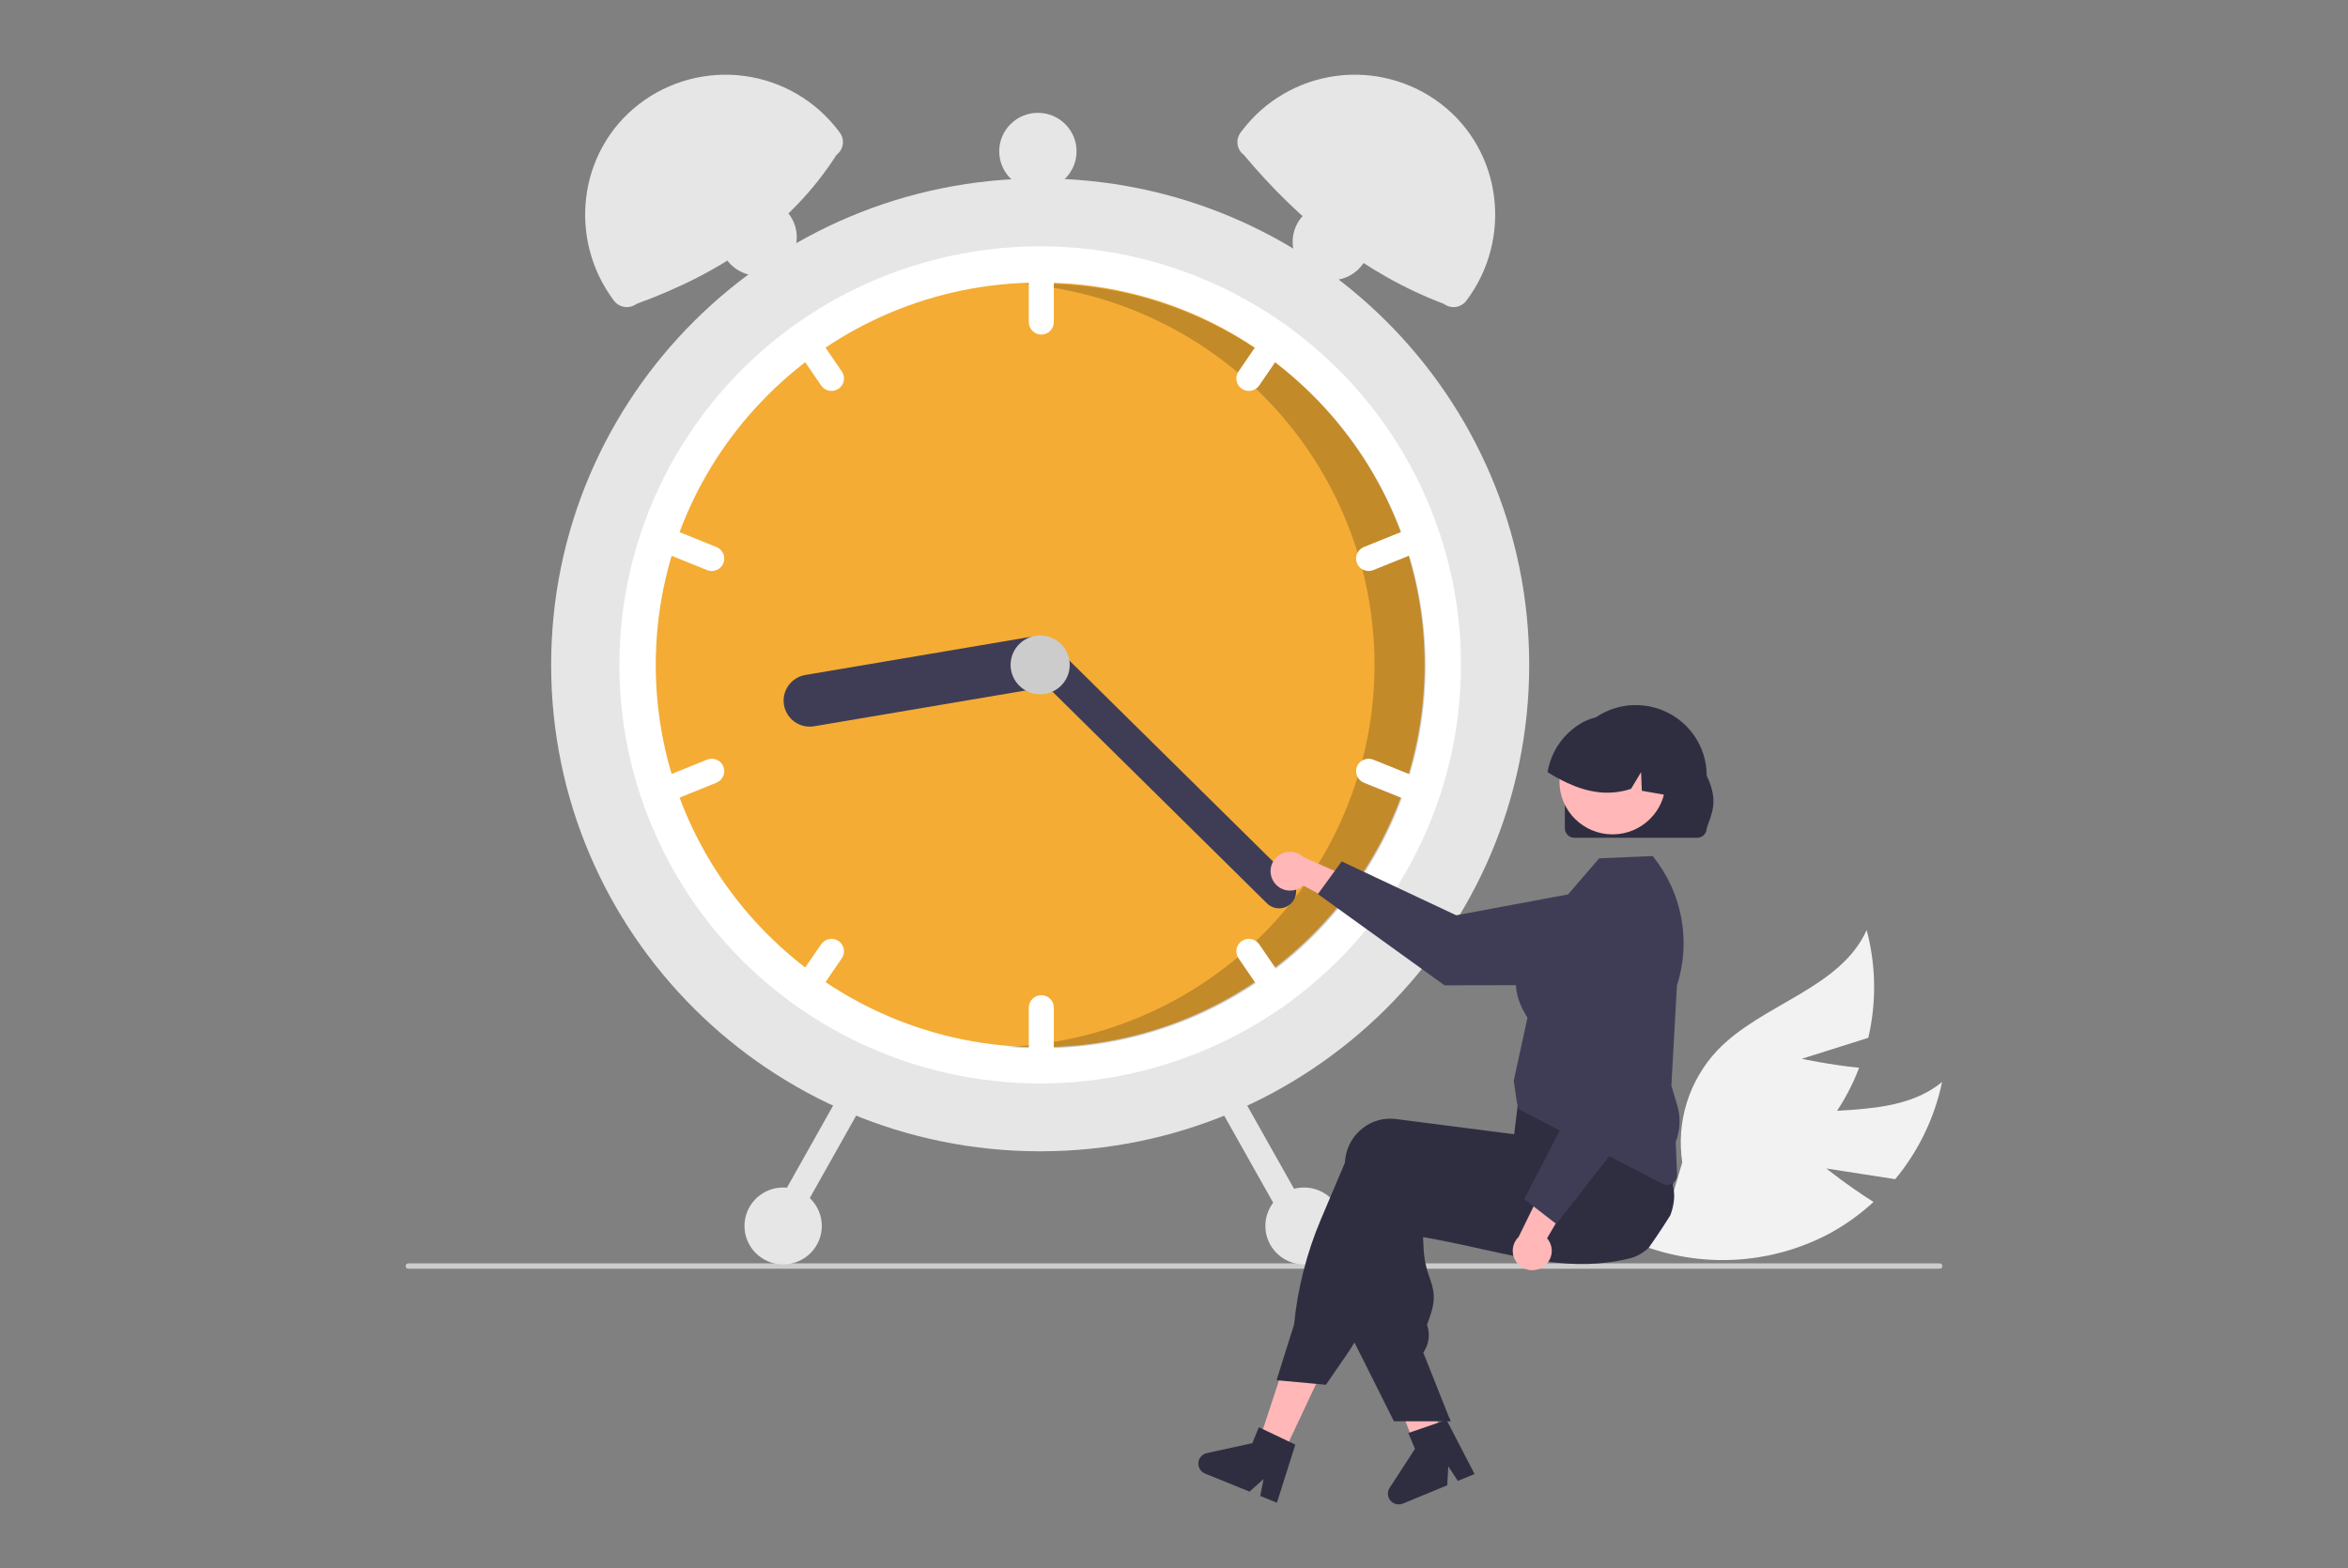 <svg width="220" height="147" viewBox="0 0 220 147" fill="none" xmlns="http://www.w3.org/2000/svg">
<rect x="0" y="0" width="220" height="147" fill="#808080" stroke="none"/>
<g clip-path="url(#clip0_288_114)">
<path d="M171.114 109.514L177.574 110.518C179.761 107.884 181.268 104.759 181.965 101.414C177.242 105.261 170.058 103.216 164.331 105.316C162.549 105.985 160.942 107.044 159.628 108.415C158.314 109.786 157.326 111.433 156.739 113.235L153.582 116.614C156.44 117.74 159.509 118.236 162.578 118.068C165.647 117.9 168.643 117.072 171.359 115.641C172.875 114.823 174.281 113.818 175.545 112.651C173.284 111.235 171.114 109.514 171.114 109.514Z" fill="#F2F2F2"/>
<path d="M168.821 99.235L175.053 97.267C175.829 93.939 175.777 90.473 174.902 87.169C172.398 92.709 165.053 94.066 160.868 98.488C159.573 99.877 158.609 101.538 158.047 103.348C157.485 105.158 157.34 107.07 157.622 108.944L156.312 113.369C159.374 113.109 162.343 112.191 165.015 110.678C167.686 109.166 169.996 107.096 171.786 104.61C172.776 103.205 173.585 101.682 174.192 100.076C171.534 99.812 168.821 99.235 168.821 99.235Z" fill="#F2F2F2"/>
<path d="M182 118.662C182 118.695 181.994 118.728 181.981 118.758C181.968 118.789 181.95 118.817 181.926 118.84C181.902 118.864 181.874 118.882 181.844 118.895C181.813 118.907 181.78 118.914 181.746 118.914H38.254C38.186 118.914 38.122 118.887 38.074 118.84C38.027 118.793 38 118.728 38 118.662C38 118.595 38.027 118.53 38.074 118.483C38.122 118.436 38.186 118.409 38.254 118.409H181.746C181.78 118.409 181.813 118.416 181.844 118.428C181.874 118.441 181.902 118.459 181.926 118.483C181.949 118.506 181.968 118.534 181.981 118.565C181.994 118.595 182 118.628 182 118.662Z" fill="#CCCCCC"/>
<path d="M97.461 107.904C122.767 107.904 143.282 87.493 143.282 62.315C143.282 37.137 122.767 16.726 97.461 16.726C72.154 16.726 51.64 37.137 51.64 62.315C51.64 87.493 72.154 107.904 97.461 107.904Z" fill="#E6E6E6"/>
<path d="M136.888 62.315C136.893 68.436 135.456 74.473 132.692 79.941C129.929 85.41 125.915 90.158 120.974 93.805C120.644 94.051 120.307 94.291 119.969 94.524C113.361 99.094 105.507 101.543 97.461 101.543C89.414 101.543 81.56 99.094 74.953 94.524C74.614 94.291 74.277 94.051 73.947 93.805C69.01 90.155 64.999 85.406 62.236 79.938C59.472 74.47 58.033 68.435 58.033 62.315C58.033 56.195 59.472 50.159 62.236 44.691C64.999 39.223 69.01 34.474 73.947 30.824C74.277 30.578 74.614 30.339 74.953 30.105C81.56 25.536 89.414 23.087 97.461 23.087C105.507 23.087 113.361 25.536 119.969 30.105C120.307 30.339 120.644 30.578 120.974 30.824C125.915 34.471 129.929 39.22 132.692 44.688C135.456 50.157 136.893 56.194 136.888 62.315Z" fill="white"/>
<path d="M97.461 98.15C117.353 98.15 133.479 82.106 133.479 62.315C133.479 42.523 117.353 26.48 97.461 26.48C77.569 26.48 61.443 42.523 61.443 62.315C61.443 82.106 77.569 98.15 97.461 98.15Z" fill="#F4AC34"/>
<path opacity="0.2" d="M97.554 26.58C97.008 26.58 96.466 26.594 95.926 26.618C105.029 27.414 113.488 31.623 119.588 38.392C125.689 45.161 128.975 53.985 128.781 63.075C128.587 72.165 124.928 80.842 118.544 87.347C112.16 93.853 103.529 97.701 94.4 98.112C95.44 98.202 96.491 98.25 97.554 98.25C107.107 98.25 116.268 94.475 123.023 87.754C129.777 81.034 133.572 71.919 133.572 62.415C133.572 52.911 129.777 43.796 123.023 37.076C116.268 30.355 107.107 26.58 97.554 26.58Z" fill="black"/>
<path d="M97.567 23.935C97.256 23.936 96.958 24.059 96.738 24.277C96.519 24.496 96.395 24.792 96.394 25.101V30.19C96.394 30.5 96.518 30.796 96.738 31.015C96.958 31.234 97.256 31.357 97.567 31.357C97.878 31.357 98.176 31.234 98.396 31.015C98.615 30.796 98.739 30.5 98.739 30.19V25.101C98.738 24.792 98.615 24.496 98.395 24.277C98.175 24.059 97.877 23.936 97.567 23.935Z" fill="white"/>
<path d="M120.975 30.824C120.644 30.578 120.307 30.339 119.969 30.105C119.765 30.092 119.562 30.132 119.379 30.221C119.196 30.31 119.039 30.445 118.924 30.612L116.045 34.817C115.87 35.073 115.804 35.387 115.862 35.691C115.92 35.995 116.097 36.263 116.354 36.437C116.611 36.611 116.927 36.676 117.232 36.619C117.538 36.561 117.807 36.385 117.982 36.13L120.862 31.925C120.971 31.765 121.039 31.581 121.059 31.389C121.078 31.197 121.049 31.003 120.975 30.824Z" fill="white"/>
<path d="M134.055 49.997C133.997 49.855 133.912 49.726 133.804 49.617C133.696 49.509 133.567 49.422 133.426 49.362C133.284 49.303 133.132 49.272 132.978 49.271C132.824 49.27 132.672 49.299 132.529 49.357L127.789 51.272C127.502 51.388 127.272 51.614 127.152 51.898C127.031 52.183 127.029 52.504 127.146 52.791C127.263 53.077 127.489 53.305 127.775 53.426C128.061 53.546 128.384 53.548 128.672 53.432L133.412 51.518C133.699 51.4 133.928 51.175 134.049 50.89C134.17 50.605 134.172 50.284 134.055 49.997Z" fill="white"/>
<path d="M78.876 34.817L75.997 30.612C75.882 30.445 75.725 30.31 75.542 30.221C75.359 30.132 75.156 30.092 74.953 30.105C74.614 30.339 74.277 30.578 73.947 30.824C73.872 31.003 73.843 31.197 73.862 31.389C73.882 31.581 73.95 31.765 74.059 31.925L76.939 36.13C77.114 36.385 77.383 36.561 77.689 36.619C77.994 36.676 78.31 36.611 78.567 36.437C78.824 36.263 79.001 35.995 79.059 35.691C79.117 35.387 79.051 35.073 78.876 34.817Z" fill="white"/>
<path d="M67.131 51.272L62.391 49.357C62.103 49.24 61.781 49.243 61.494 49.363C61.208 49.483 60.981 49.712 60.864 49.998C60.748 50.285 60.75 50.606 60.871 50.891C60.991 51.176 61.221 51.401 61.509 51.518L66.249 53.432C66.537 53.548 66.859 53.546 67.145 53.426C67.431 53.305 67.658 53.077 67.775 52.791C67.892 52.504 67.89 52.183 67.769 51.898C67.648 51.614 67.419 51.388 67.131 51.272Z" fill="white"/>
<path d="M97.567 93.273C97.256 93.274 96.958 93.397 96.738 93.615C96.519 93.834 96.395 94.13 96.394 94.439V99.528C96.394 99.838 96.518 100.134 96.738 100.353C96.958 100.572 97.256 100.695 97.567 100.695C97.878 100.695 98.176 100.572 98.396 100.353C98.615 100.134 98.739 99.838 98.739 99.528V94.439C98.738 94.13 98.615 93.834 98.395 93.615C98.175 93.397 97.877 93.274 97.567 93.273Z" fill="white"/>
<path d="M120.862 92.705L117.982 88.5C117.896 88.374 117.785 88.265 117.656 88.181C117.527 88.097 117.383 88.039 117.232 88.011C117.081 87.982 116.926 87.984 116.775 88.015C116.624 88.046 116.481 88.106 116.354 88.193C116.227 88.279 116.118 88.389 116.034 88.517C115.949 88.645 115.891 88.788 115.862 88.939C115.834 89.089 115.835 89.244 115.866 89.394C115.898 89.544 115.958 89.686 116.045 89.813L118.924 94.017C119.039 94.185 119.196 94.32 119.379 94.409C119.562 94.498 119.765 94.537 119.969 94.524C120.308 94.291 120.644 94.051 120.975 93.805C121.049 93.627 121.078 93.433 121.059 93.241C121.039 93.049 120.971 92.864 120.862 92.705Z" fill="white"/>
<path d="M133.412 73.112L128.673 71.197C128.385 71.081 128.062 71.083 127.776 71.204C127.489 71.324 127.263 71.552 127.146 71.839C127.029 72.125 127.031 72.446 127.152 72.731C127.273 73.016 127.502 73.242 127.79 73.358L132.53 75.273C132.818 75.389 133.14 75.386 133.427 75.266C133.713 75.146 133.939 74.917 134.056 74.631C134.173 74.345 134.171 74.024 134.05 73.739C133.93 73.454 133.7 73.229 133.412 73.112Z" fill="white"/>
<path d="M78.567 88.192C78.31 88.019 77.994 87.953 77.689 88.011C77.384 88.069 77.114 88.245 76.939 88.5L74.059 92.705C73.95 92.864 73.882 93.049 73.862 93.241C73.843 93.433 73.872 93.627 73.947 93.805C74.277 94.051 74.614 94.291 74.953 94.524C75.156 94.537 75.359 94.498 75.542 94.409C75.725 94.32 75.882 94.185 75.997 94.017L78.876 89.813C78.963 89.686 79.023 89.544 79.055 89.394C79.086 89.244 79.088 89.089 79.059 88.939C79.03 88.788 78.972 88.645 78.888 88.517C78.803 88.389 78.694 88.279 78.567 88.192Z" fill="white"/>
<path d="M67.775 71.838C67.717 71.696 67.632 71.567 67.524 71.458C67.416 71.349 67.287 71.262 67.145 71.203C67.004 71.143 66.852 71.112 66.698 71.111C66.544 71.11 66.391 71.14 66.249 71.197L61.509 73.112C61.221 73.229 60.992 73.454 60.871 73.739C60.751 74.024 60.749 74.345 60.865 74.631C60.982 74.917 61.209 75.146 61.495 75.266C61.781 75.386 62.104 75.389 62.392 75.273L67.131 73.358C67.419 73.241 67.648 73.015 67.769 72.73C67.889 72.445 67.892 72.124 67.775 71.838Z" fill="white"/>
<path d="M99.088 61.736C99.197 62.374 99.046 63.028 98.67 63.555C98.294 64.082 97.724 64.44 97.083 64.549L76.283 68.069C75.966 68.123 75.641 68.114 75.327 68.043C75.013 67.972 74.716 67.84 74.454 67.654C74.191 67.469 73.968 67.234 73.797 66.963C73.626 66.692 73.51 66.39 73.456 66.074C73.402 65.758 73.411 65.435 73.482 65.123C73.554 64.811 73.686 64.516 73.873 64.254C74.059 63.993 74.295 63.771 74.567 63.601C74.84 63.43 75.144 63.315 75.461 63.261L96.261 59.741C96.902 59.633 97.559 59.783 98.089 60.157C98.619 60.531 98.979 61.099 99.088 61.736Z" fill="#3F3D56"/>
<path d="M120.98 84.665C120.681 84.963 120.275 85.132 119.851 85.134C119.428 85.136 119.02 84.97 118.719 84.673L96.328 62.57C96.028 62.273 95.858 61.869 95.856 61.448C95.855 61.026 96.022 60.621 96.32 60.322C96.619 60.023 97.024 59.854 97.448 59.852C97.871 59.85 98.279 60.016 98.58 60.312L120.971 82.415C121.271 82.713 121.441 83.117 121.443 83.538C121.444 83.96 121.278 84.365 120.98 84.665Z" fill="#3F3D56"/>
<path d="M97.46 65.071C98.99 65.071 100.231 63.837 100.231 62.315C100.231 60.792 98.99 59.558 97.46 59.558C95.93 59.558 94.689 60.792 94.689 62.315C94.689 63.837 95.93 65.071 97.46 65.071Z" fill="#CCCCCC"/>
<path d="M78.377 14.516C74.124 21.168 67.635 25.583 59.633 28.483C59.475 28.601 59.295 28.687 59.103 28.735C58.912 28.784 58.713 28.795 58.517 28.767C58.322 28.739 58.134 28.673 57.964 28.573C57.794 28.472 57.645 28.34 57.527 28.182C53.18 22.408 54.162 14.155 59.898 9.743C61.285 8.678 62.871 7.898 64.564 7.448C66.256 6.997 68.022 6.886 69.758 7.12C71.494 7.355 73.166 7.93 74.677 8.812C76.188 9.695 77.507 10.867 78.559 12.261L78.679 12.421C78.798 12.578 78.884 12.757 78.933 12.947C78.982 13.138 78.992 13.336 78.964 13.53C78.936 13.725 78.87 13.912 78.769 14.081C78.668 14.25 78.535 14.398 78.377 14.516Z" fill="#E6E6E6"/>
<path d="M116.362 12.261C117.414 10.867 118.733 9.695 120.244 8.812C121.755 7.93 123.427 7.355 125.163 7.12C126.899 6.886 128.665 6.997 130.357 7.447C132.05 7.898 133.635 8.678 135.022 9.743C140.759 14.155 141.741 22.408 137.394 28.182C137.276 28.34 137.127 28.472 136.957 28.573C136.787 28.673 136.599 28.739 136.404 28.767C136.208 28.795 136.009 28.784 135.817 28.735C135.626 28.687 135.446 28.601 135.288 28.483C127.859 25.653 121.767 20.756 116.544 14.516C116.225 14.278 116.013 13.923 115.957 13.53C115.9 13.137 116.002 12.738 116.242 12.421L116.362 12.261Z" fill="#E6E6E6"/>
<path d="M114.498 101.812C114.228 101.963 114.028 102.215 113.944 102.513C113.859 102.81 113.897 103.129 114.048 103.399L120.813 115.427C120.965 115.696 121.218 115.895 121.517 115.979C121.816 116.063 122.137 116.026 122.408 115.875C122.679 115.724 122.879 115.472 122.964 115.174C123.048 114.876 123.01 114.557 122.859 114.288L116.094 102.26C115.942 101.99 115.688 101.792 115.389 101.708C115.09 101.624 114.77 101.661 114.498 101.812Z" fill="#E6E6E6"/>
<path d="M78.827 102.26L72.062 114.288C71.91 114.557 71.873 114.876 71.957 115.174C72.042 115.472 72.242 115.724 72.513 115.875C72.784 116.026 73.105 116.063 73.404 115.979C73.703 115.895 73.956 115.696 74.108 115.427L80.873 103.399C80.948 103.265 80.996 103.118 81.014 102.966C81.032 102.814 81.02 102.66 80.978 102.512C80.936 102.365 80.866 102.227 80.77 102.107C80.675 101.987 80.557 101.886 80.423 101.811C80.288 101.737 80.14 101.689 79.987 101.671C79.835 101.653 79.68 101.665 79.531 101.707C79.383 101.749 79.245 101.819 79.124 101.914C79.003 102.009 78.902 102.126 78.827 102.26Z" fill="#E6E6E6"/>
<path d="M122.183 118.506C124.184 118.506 125.806 116.892 125.806 114.902C125.806 112.911 124.184 111.297 122.183 111.297C120.182 111.297 118.56 112.911 118.56 114.902C118.56 116.892 120.182 118.506 122.183 118.506Z" fill="#E6E6E6"/>
<path d="M124.74 26.267C126.741 26.267 128.363 24.654 128.363 22.663C128.363 20.672 126.741 19.058 124.74 19.058C122.739 19.058 121.117 20.672 121.117 22.663C121.117 24.654 122.739 26.267 124.74 26.267Z" fill="#E6E6E6"/>
<path d="M97.247 17.786C99.248 17.786 100.87 16.172 100.87 14.181C100.87 12.19 99.248 10.576 97.247 10.576C95.246 10.576 93.624 12.19 93.624 14.181C93.624 16.172 95.246 17.786 97.247 17.786Z" fill="#E6E6E6"/>
<path d="M71.033 25.843C73.034 25.843 74.656 24.23 74.656 22.239C74.656 20.248 73.034 18.634 71.033 18.634C69.032 18.634 67.41 20.248 67.41 22.239C67.41 24.23 69.032 25.843 71.033 25.843Z" fill="#E6E6E6"/>
<path d="M73.378 118.506C75.379 118.506 77.001 116.892 77.001 114.902C77.001 112.911 75.379 111.297 73.378 111.297C71.377 111.297 69.755 112.911 69.755 114.902C69.755 116.892 71.377 118.506 73.378 118.506Z" fill="#E6E6E6"/>
<path d="M119.341 82.637C119.484 82.86 119.674 83.048 119.898 83.19C120.122 83.331 120.375 83.422 120.638 83.456C120.901 83.49 121.168 83.466 121.421 83.386C121.674 83.306 121.906 83.172 122.101 82.993L127.786 86.024L127.481 82.703L122.129 80.334C121.806 80.028 121.38 79.85 120.934 79.835C120.487 79.821 120.051 79.969 119.707 80.253C119.363 80.537 119.136 80.937 119.069 81.376C119.001 81.816 119.098 82.264 119.341 82.637Z" fill="#FFB7B7"/>
<path d="M123.483 83.796L125.711 80.737L136.444 85.784L149.8 83.291C150.46 83.168 151.139 83.191 151.79 83.358C152.44 83.526 153.045 83.833 153.562 84.26C154.08 84.686 154.496 85.22 154.783 85.825C155.069 86.429 155.218 87.089 155.219 87.757C155.22 88.964 154.74 90.123 153.884 90.978C153.027 91.833 151.865 92.315 150.652 92.319L135.346 92.347L123.483 83.796Z" fill="#3F3D56"/>
<path d="M120.052 136.643L117.798 135.57L120.894 126.196L124.221 127.78L120.052 136.643Z" fill="#FFB7B7"/>
<path d="M135.163 135.132C134.999 135.234 134.836 135.334 134.67 135.435C134.34 135.636 134.008 135.834 133.675 136.028C133.508 136.125 133.339 136.222 133.172 136.318V136.323L133.162 136.324L133.158 136.326L132.903 136.389L132.537 135.427L132.369 134.984L132.13 134.356L131.693 133.208L129.392 127.162L132.97 126.284L133.104 126.829H133.105L133.172 127.1L134.422 132.144L134.677 133.175L134.685 133.206L134.839 133.822L134.971 134.356L135.119 134.952L135.163 135.132Z" fill="#FFB7B7"/>
<path d="M156.507 113.901C156.28 114.263 156.048 114.624 155.815 114.982C155.381 115.647 154.936 116.303 154.479 116.948C154.479 116.95 154.477 116.95 154.475 116.952C154.209 117.197 153.914 117.411 153.598 117.589C153.585 117.599 153.57 117.606 153.557 117.614C153.324 117.742 153.076 117.841 152.818 117.909C152.725 117.932 152.631 117.955 152.538 117.978C152.204 118.057 151.873 118.125 151.543 118.184C150.957 118.288 150.378 118.362 149.801 118.408C149.755 118.413 149.709 118.416 149.662 118.42C147.293 118.592 144.987 118.314 142.579 117.858C141.391 117.634 140.177 117.365 138.92 117.087C138.51 116.995 138.097 116.904 137.68 116.813C137.649 116.807 137.616 116.799 137.583 116.792C136.986 116.662 136.381 116.533 135.76 116.406C134.978 116.247 134.172 116.092 133.334 115.945L133.394 117.12C133.443 118.023 133.632 118.914 133.953 119.76C134.311 120.802 134.594 121.625 133.996 123.34L133.708 124.17C133.858 124.583 133.909 125.024 133.858 125.459C133.807 125.894 133.656 126.312 133.415 126.679L133.357 126.766L135.76 132.814L135.915 133.206H134.685L133.172 133.207H130.607L126.907 125.821L126.729 125.468V125.45L127.112 111.255C127.117 111.13 127.127 111.003 127.143 110.878C127.211 110.309 127.392 109.759 127.675 109.26C127.958 108.761 128.339 108.323 128.794 107.972C129.23 107.633 129.73 107.384 130.264 107.238C130.798 107.093 131.356 107.055 131.905 107.126L133.172 107.289L135.76 107.621L137.583 107.857L137.619 107.862L142.995 108.554L143.381 106.989L143.452 106.963L145.715 106.137L153.543 103.282L153.563 103.276L154.078 103.088L154.139 103.187C154.158 103.217 154.176 103.246 154.192 103.276C154.701 104.184 155.116 105.141 155.429 106.132C155.956 107.752 156.39 109.4 156.729 111.069C156.744 111.142 156.757 111.208 156.769 111.267L156.774 111.285C156.779 111.313 156.782 111.331 156.784 111.336C156.964 112.084 156.838 112.997 156.507 113.901Z" fill="#2F2E41"/>
<path d="M156.837 108.67C156.813 108.564 156.781 108.457 156.748 108.353C156.485 107.567 156.179 106.796 155.831 106.044C155.44 105.187 154.972 104.27 154.414 103.276C154.144 102.795 153.853 102.295 153.543 101.776C153.387 101.515 153.225 101.25 153.058 100.98C153.051 100.968 153.044 100.956 153.036 100.944L152.988 100.865L145.243 101.896L142.359 102.28L142.186 103.71L142.145 104.064C142.143 104.064 142.143 104.064 142.145 104.066L142.029 105.031V105.032L141.875 106.308L141.862 106.306L137.582 105.754L133.171 105.186L130.802 104.881C130.253 104.81 129.695 104.848 129.161 104.993C128.627 105.139 128.127 105.388 127.691 105.728C127.236 106.079 126.855 106.517 126.572 107.015C126.288 107.514 126.108 108.064 126.04 108.634C126.025 108.749 126.015 108.867 126.01 108.984L123.775 114.254C122.438 117.406 121.586 120.74 121.249 124.145L119.609 129.358L119.843 129.38L123.316 129.701L124.234 129.787L126.254 126.853C126.484 126.518 126.702 126.174 126.906 125.822C127.241 125.246 127.539 124.649 127.798 124.036L132.168 113.691C132.506 113.748 132.84 113.803 133.171 113.855C134.703 114.103 136.173 114.304 137.582 114.46C142.163 114.969 146.13 115.009 149.662 114.577C150.653 114.457 151.612 114.299 152.538 114.103C152.877 114.032 153.212 113.955 153.543 113.874C153.62 113.855 153.697 113.837 153.773 113.818C154.457 113.642 155.086 113.298 155.602 112.818C156.119 112.338 156.506 111.737 156.728 111.07C156.994 110.297 157.032 109.464 156.837 108.67Z" fill="#2F2E41"/>
<path d="M120.772 135.112L118.333 133.949L117.951 133.766L117.34 135.259L113.075 136.193C112.864 136.239 112.673 136.351 112.531 136.512C112.388 136.674 112.302 136.876 112.283 137.09C112.265 137.304 112.315 137.518 112.428 137.702C112.541 137.885 112.709 138.028 112.909 138.109L117.076 139.801L118.399 138.616L118.075 140.206L119.644 140.843L121.365 135.396L120.772 135.112Z" fill="#2F2E41"/>
<path d="M135.76 132.814L135.916 133.206H135.76V132.814Z" fill="#2F2E41"/>
<path d="M134.911 133.29L132.355 134.17L131.954 134.308L132.576 135.796L130.205 139.446C130.088 139.626 130.032 139.839 130.045 140.054C130.058 140.268 130.139 140.473 130.278 140.638C130.416 140.803 130.603 140.919 130.813 140.971C131.023 141.022 131.243 141.005 131.443 140.923L135.6 139.208L135.703 137.44L136.596 138.797L138.162 138.151L135.532 133.076L134.911 133.29Z" fill="#2F2E41"/>
<path d="M156.2 111.056C156.048 111.056 155.899 111.019 155.765 110.949L142.28 103.938L142.124 103.304L141.83 101.295L141.834 101.276L143.117 95.394C143.093 95.343 143.044 95.26 142.988 95.167C142.416 94.201 140.674 91.264 143.999 87.219L149.838 80.447L154.849 80.232L154.906 80.304C156.246 81.977 157.149 83.954 157.536 86.058C157.923 88.163 157.782 90.33 157.124 92.367L156.603 101.742L157.162 103.636C157.489 104.749 157.435 105.938 157.008 107.017L157.137 110.083C157.142 110.208 157.121 110.334 157.076 110.451C157.032 110.569 156.963 110.676 156.876 110.767C156.789 110.858 156.684 110.931 156.568 110.98C156.452 111.03 156.327 111.056 156.2 111.056Z" fill="#3F3D56"/>
<path d="M144.502 118.789C144.731 118.654 144.927 118.472 145.077 118.254C145.227 118.036 145.327 117.788 145.37 117.528C145.413 117.267 145.398 117.001 145.327 116.747C145.255 116.492 145.128 116.257 144.956 116.057L148.198 110.509L144.851 110.697L142.286 115.936C141.967 116.247 141.774 116.664 141.743 117.108C141.713 117.551 141.847 117.99 142.12 118.342C142.394 118.694 142.787 118.933 143.226 119.016C143.665 119.098 144.119 119.017 144.502 118.789Z" fill="#FFB7B7"/>
<path d="M145.811 114.71L142.815 112.388L148.259 101.892L146.219 88.525C146.119 87.865 146.165 87.19 146.356 86.549C146.547 85.908 146.877 85.317 147.323 84.818C147.769 84.318 148.321 83.922 148.938 83.659C149.555 83.395 150.223 83.27 150.894 83.292C152.107 83.333 153.253 83.851 154.082 84.732C154.912 85.613 155.356 86.785 155.317 87.992L154.813 103.212L145.811 114.71Z" fill="#3F3D56"/>
<path d="M146.623 77.632V72.699C146.622 70.946 147.321 69.264 148.566 68.023C149.811 66.782 151.501 66.085 153.263 66.084C155.026 66.083 156.716 66.778 157.963 68.017C159.21 69.256 159.911 70.937 159.912 72.69V72.699C161.083 75.127 160.351 76.281 159.912 77.632C159.912 77.868 159.818 78.093 159.65 78.26C159.483 78.426 159.256 78.52 159.02 78.52H147.516C147.279 78.52 147.052 78.426 146.885 78.26C146.718 78.093 146.623 77.868 146.623 77.632Z" fill="#2F2E41"/>
<path d="M151.089 78.2C153.836 78.2 156.063 75.984 156.063 73.251C156.063 70.518 153.836 68.302 151.089 68.302C148.342 68.302 146.115 70.518 146.115 73.251C146.115 75.984 148.342 78.2 151.089 78.2Z" fill="#FFB7B7"/>
<path d="M156.295 74.548C156.25 74.541 156.205 74.532 156.16 74.525C155.384 74.388 154.608 74.253 153.834 74.114L153.763 72.37L152.826 73.932C150.688 74.638 148.688 74.239 146.807 73.359C146.186 73.066 145.584 72.735 145.004 72.37C145.162 71.405 145.535 70.487 146.095 69.684C146.655 68.881 147.389 68.213 148.242 67.729C148.314 67.689 148.382 67.653 148.454 67.618L148.454 67.618L148.455 67.617L148.456 67.616L148.456 67.615C148.577 67.559 148.7 67.504 148.824 67.455C149.79 67.079 150.843 66.984 151.861 67.181C152.879 67.377 153.82 67.857 154.575 68.564C156.093 70.007 156.776 72.388 156.295 74.548Z" fill="#2F2E41"/>
</g>
<defs>
<clipPath id="clip0_288_114">
<rect width="144" height="134" fill="white" transform="translate(38 7)"/>
</clipPath>
</defs>
</svg>
